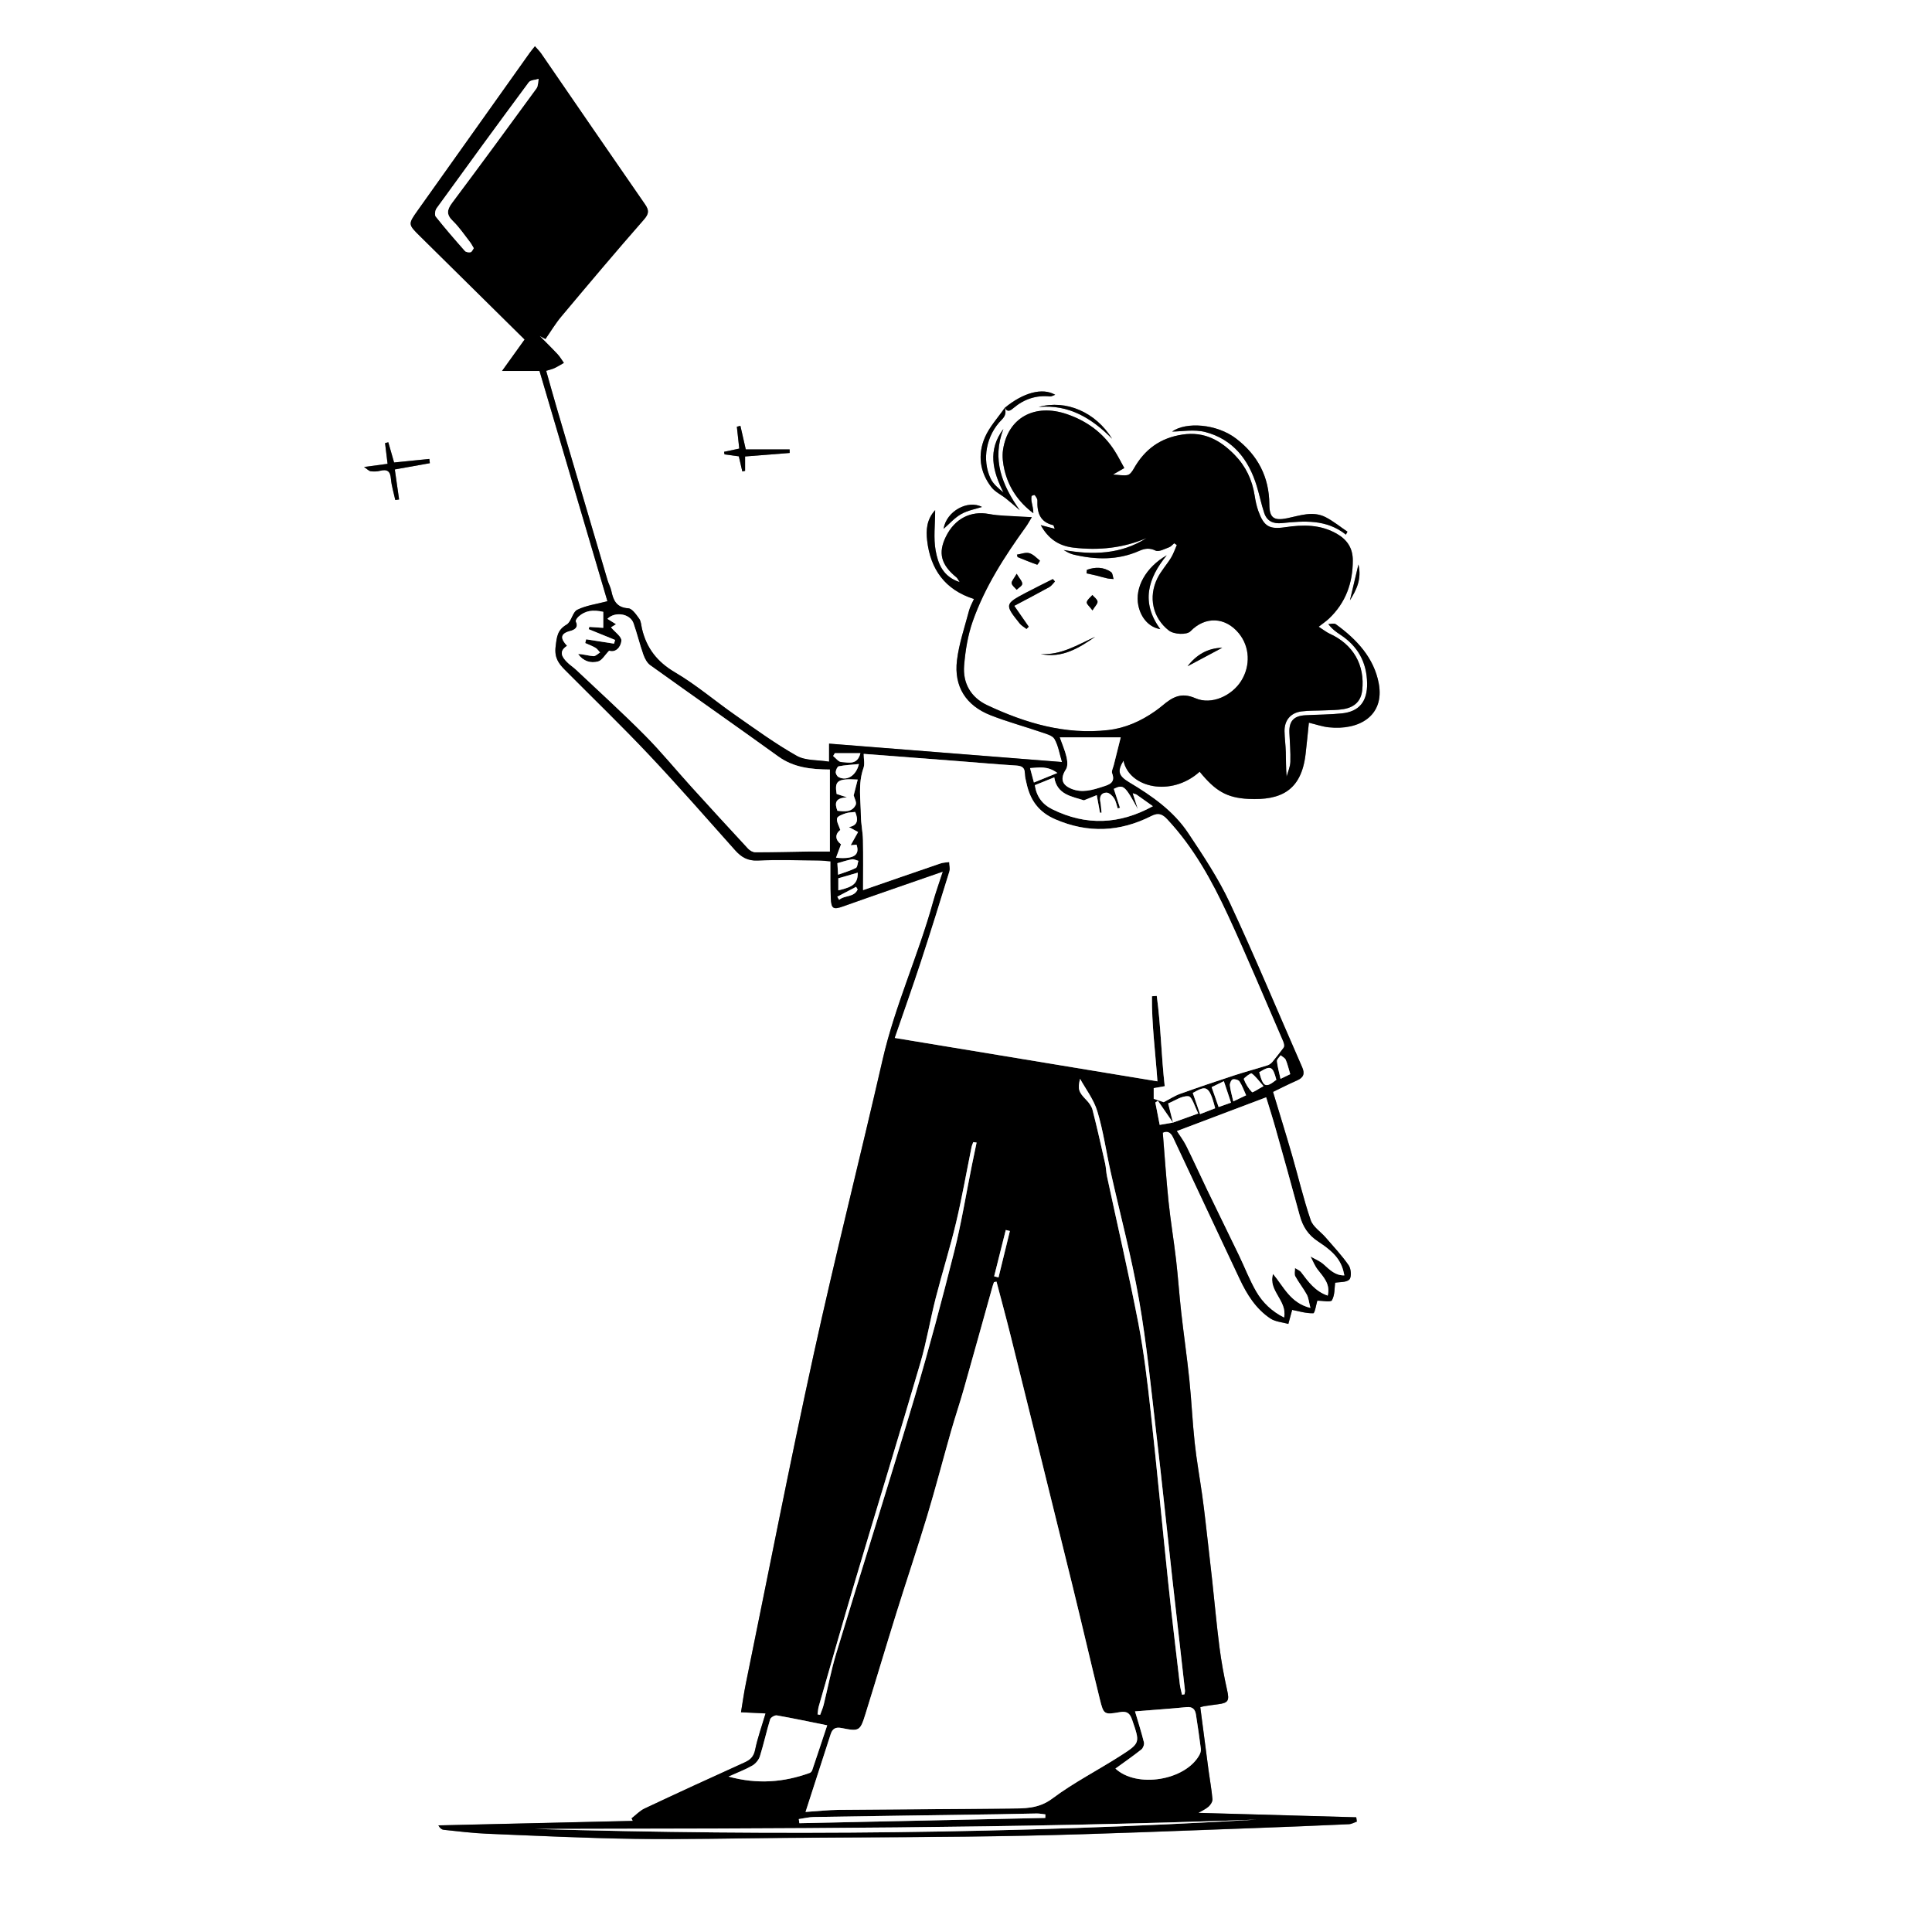 <?xml version="1.0" encoding="UTF-8"?>
<svg id="Layer_2" data-name="Layer 2" xmlns="http://www.w3.org/2000/svg" viewBox="0 0 1024 1024">
  <rect x="0" y="0" width="1024" height="1024" fill="#808080" stroke="none"/>
  <defs>
    <style>
      .cls-1, .cls-2 {
        stroke-width: 0px;
      }

      .cls-2 {
        fill: #fff;
      }
    </style>
  </defs>
  <g id="Layer_1-2" data-name="Layer 1">
    <g>
      <path class="cls-2" d="M1024,1024H0V0c341.33,0,682.67,0,1024,0v1024ZM532.53,216.17c-3.58,5.21-8.09,10.02-10.54,15.72-3.9,9.07-2.7,18.35,3.47,26.33,1.96,2.53,5.24,4.03,7.83,6.1,2.46,1.97,4.81,4.07,7.2,6.11-9.31-13.19-14.93-26.83-8.67-43.06-8.49,11.21-5.68,22.33.03,33.66-2.74-2.27-5.43-4.47-6.77-7.31-4.82-10.16-2.34-23.07,5.85-31.26,2.04-2.03,2.4-3.93,1.61-6.36,1.55,2.78,3.18,1.38,4.76.05,5.58-4.68,11.95-6.77,19.24-6.04.75.08,1.57-.48,2.73-.87-6.75-3.95-16.94-1.15-26.74,6.92ZM674.74,578.76c3.39-1.64,7.97-4,12.67-6.05,3.46-1.51,4.32-3.52,2.77-7.05-12.74-29.01-24.89-58.29-38.3-86.99-6.08-13.01-14.16-25.16-22.16-37.15-7.8-11.69-19.19-19.65-31.16-26.79-5.96-3.56-6.37-6.03-3.09-11.53,3.01,14.44,25.33,19.43,40.38,5.86,8.23,10.08,14.24,13.85,25.94,14.41,16.94.81,27.92-4.26,30.2-23.72.65-5.51,1.16-11.03,1.75-16.67,3.95.95,7.14,2.08,10.42,2.43,16.29,1.77,29.77-6.14,26.63-23.17-2.52-13.66-11.76-23.5-22.8-31.47-.88-.63-2.61-.08-3.94-.08,1.97,2.64,4.09,4.15,6.26,5.58,9.34,6.1,14.13,14.61,14.3,25.85.14,9.5-4.08,14.97-13.42,15.93-6.45.66-12.97.63-19.45.99-6.06.34-8.58,3.21-8.33,9.27.21,5.13.68,10.27.52,15.38-.08,2.64-1.28,5.24-1.98,7.85-.41-4.61-.32-8.83-.44-13.04-.11-3.65-.61-7.3-.68-10.95-.11-5.82,3.23-9.84,9.03-10.56,3.95-.49,7.97-.35,11.95-.54,3.48-.17,7.02-.09,10.43-.7,5.98-1.06,9.13-4.48,9.75-9.83,1.56-13.51-4.76-24.46-17.24-30.12-1.68-.76-3.15-1.98-5.81-3.68,2.34-1.84,4.02-2.95,5.46-4.32,8.85-8.39,12.64-18.85,12.62-30.9,0-6.49-3.02-10.97-8.57-14.12-8.62-4.91-17.76-4.82-27.16-3.42-8.57,1.27-11.37-.38-14.34-8.57-.96-2.63-1.52-5.43-1.95-8.21-1.29-8.33-4.76-15.6-10.64-21.59-7.53-7.67-16.03-12.47-27.59-10.73-11.92,1.79-20.15,7.95-25.89,18.16-.74,1.32-1.92,3-3.17,3.28-2.09.46-4.39-.07-7.78-.24,2.33-1.35,4.08-2.35,5.98-3.45-1.61-2.89-3.22-6.13-5.15-9.16-6.05-9.48-14.66-15.76-25.21-19.39-17.19-5.91-31.39,1.92-33.93,18.93-.52,3.48-.03,7.29.8,10.75,2.26,9.39,7.47,16.97,15.28,22.81.02-2.12-.52-3.99-.89-5.9-.2-1.02-.24-2.13-.06-3.14.06-.3,1.57-.72,1.68-.57.62.87,1.46,1.92,1.42,2.89-.22,6.35,1.33,11.43,8.4,13.06.17.04.24.54.79,1.91-2.84-.74-5.05-1.32-7.42-1.94,3.9,7.07,9.35,11,17.42,11.94,13.43,1.56,26.27.22,38.66-5.07-13.62,8.68-28.48,9.05-43.93,6.32,1.68,1,3.37,1.99,5.2,2.42,11.75,2.77,23.42,3.07,34.72-1.91,3.02-1.33,5.5-1.77,8.8-.19,1.72.82,4.76-.9,7.11-1.74,1.04-.37,1.85-1.41,2.76-2.15.46.31.92.62,1.38.93-1,2.26-1.78,4.65-3.06,6.74-2.26,3.67-5.26,6.93-7.17,10.76-5.05,10.11-2.51,21.15,5.96,27.78,2.8,2.19,9.58,2.44,11.53.42,7.8-8.07,18.49-7.61,25.62,1.11,5.79,7.08,6.29,17.11,1.26,25.18-4.89,7.84-15.69,12.96-24.27,9.22-7.7-3.36-12.34-.43-17.49,3.89-1.28,1.07-2.61,2.07-3.97,3.03-7.48,5.24-15.73,8.92-24.77,9.95-22.74,2.6-43.84-3.66-64.11-13.18-8.7-4.08-13.04-11.65-12.26-21.08.65-7.86,1.94-15.92,4.54-23.32,6.44-18.34,16.96-34.56,28.27-50.26.98-1.36,1.76-2.87,3.07-5.01-2.51-.12-3.96-.16-5.41-.26-5.79-.42-11.68-.37-17.35-1.42-9.56-1.78-18.06,2.38-22.77,11.97-4.27,8.69-2.63,14.95,5.62,21.68.43.35.66.96,1.66,2.45-9.08-2.95-11.49-10-12.73-16.72-1.21-6.61-.26-13.62-.26-21.42-4.56,4.96-4.86,10.61-4.26,16,1.73,15.33,9.46,26.24,24.83,31.1-.91,2.08-2.04,3.98-2.58,6.04-2.31,8.79-5.34,17.52-6.43,26.48-1.69,13.87,4.76,23.95,17.78,29.08,8.79,3.46,17.97,5.92,26.92,9,2.52.86,5.91,1.69,7.01,3.62,2.04,3.58,2.68,7.95,3.96,12.19-41.48-3.28-82.3-6.5-123.45-9.75v9.56c-5.99-.97-12.46-.45-17.15-3.1-11.3-6.38-21.87-14.1-32.55-21.55-10.73-7.48-20.75-16.1-31.97-22.69-9.46-5.56-15.11-12.86-17.51-23.19-.41-1.78-.46-3.86-1.46-5.24-1.57-2.18-3.71-5.37-5.78-5.51-6.3-.41-7.95-4.22-9-9.26-.4-1.92-1.42-3.71-1.99-5.61-8.98-30.36-17.94-60.72-26.87-91.09-1.94-6.59-3.76-13.22-5.66-19.92,1.88-.59,3.19-.86,4.37-1.42,1.72-.82,3.35-1.84,5.01-2.77-1.1-1.54-2.04-3.22-3.32-4.59-3.09-3.31-6.33-6.47-9.51-9.69,1.02.55,2.04,1.09,3.06,1.64,2.79-3.99,5.29-8.22,8.4-11.93,14.44-17.22,28.91-34.43,43.73-51.32,2.81-3.2,2.87-4.97.59-8.26-18.41-26.53-36.64-53.2-54.95-79.8-.9-1.3-2.06-2.42-3.34-3.89-1.17,1.48-2.03,2.47-2.78,3.53-19.79,27.82-39.58,55.64-59.34,83.48-5.2,7.33-5.17,7.38,1.23,13.71,18.34,18.13,36.7,36.25,55.41,54.73-3.57,4.97-7.39,10.29-11.96,16.66h19.86c12.23,41.46,24.26,82.24,36,122.05-5.74,1.51-11.25,2.2-15.96,4.52-2.55,1.25-3.1,6.36-5.65,7.85-4.91,2.88-5.19,6.34-5.84,11.58-.73,5.98,1.52,9.01,4.93,12.44,14.9,15,30.12,29.69,44.63,45.07,15.54,16.48,30.45,33.56,45.54,50.47,3.27,3.66,6.64,5.74,11.97,5.5,10.64-.48,21.32-.11,31.99-.03,2.1.02,4.2.29,6.64.46,0,3.72-.02,6.87,0,10.02.02,3.17,0,6.34.14,9.5.25,5.71,1.38,6.2,6.62,4.33,17.21-6.13,34.5-12.05,52.75-18.4-2.01,6.22-3.82,11.21-5.23,16.3-7.77,28.12-20.12,54.73-26.66,83.28-11.95,52.18-25.13,104.09-36.58,156.37-12.7,57.99-24.05,116.27-35.94,174.43-1.04,5.08-1.73,10.23-2.56,15.17,4.63.22,8.37.4,13.02.62-2.04,6.9-4.24,12.96-5.51,19.21-.73,3.61-2.41,5.31-5.55,6.74-17.74,8.02-35.42,16.15-53.03,24.44-2.56,1.2-4.63,3.45-6.92,5.21.23.45.46.9.68,1.36l-103.09,2.38c.85,1.54,1.81,2.24,2.84,2.35,7.61.78,15.23,1.75,22.86,2.07,26.29,1.08,52.59,2.37,78.89,2.73,26.31.36,52.63-.31,78.95-.52,42.61-.35,85.24-.29,127.84-1.17,40.62-.84,81.23-2.63,121.84-4.06,16.46-.58,32.92-1.28,49.38-2.03,1.43-.06,2.82-.9,4.22-1.38-.11-.76-.21-1.52-.32-2.28-28.02-.79-56.05-1.58-83.69-2.35,1.48-.87,3.66-1.81,5.38-3.28,1.09-.92,2.2-2.7,2.09-3.99-.43-5.07-1.38-10.08-2.05-15.13-1.48-11.14-2.91-22.29-4.39-33.58.75-.2,1.36-.44,2-.54,2.44-.37,4.89-.73,7.34-1.03,5.57-.69,6.12-1.99,4.89-7.44-1.7-7.55-3.09-15.2-4.08-22.88-1.52-11.8-2.56-23.65-3.86-35.48-1.13-10.31-2.31-20.61-3.51-30.9-.55-4.75-1.12-9.51-1.79-14.25-1.3-9.23-2.96-18.42-3.96-27.68-1.2-11.1-1.68-22.28-2.83-33.38-1.24-11.96-2.98-23.87-4.32-35.82-1.04-9.24-1.65-18.52-2.72-27.76-1.19-10.3-2.92-20.54-3.99-30.85-1.25-12.05-2.04-24.16-3.05-36.51,2.06-.93,4-.73,5.52,2.54,11.65,25,23.5,49.91,35.19,74.89,3.87,8.27,8.63,15.9,16.3,21.03,2.64,1.77,6.33,1.98,9.54,2.9.76-2.81,1.53-5.62,2.02-7.44,3.26.63,7.23,1.87,11.18,1.78.85-.02,1.59-4.83,2.16-6.69,2.5,0,7.08.99,7.75-.2,1.59-2.84,1.33-6.71,1.69-9.29,2.39-.44,5.99-.1,7.54-1.72,1.24-1.29.93-5.63-.34-7.48-3.61-5.24-8.04-9.92-12.21-14.76-2.66-3.09-6.73-5.64-7.94-9.19-3.87-11.36-6.6-23.11-9.95-34.65-3.19-11.03-6.6-22-10.01-33.3ZM713.34,283.36l.83-1.56c-3.85-2.6-7.49-5.62-11.61-7.71-6.77-3.45-13.63-.78-20.44.6-7.1,1.44-9.32-.34-9.35-7.38-.07-14.59-6.2-26.14-17.66-34.89-10.28-7.84-26.53-8.95-33.89-3.69,4.96,0,11.69-1.31,17.66.26,14.54,3.83,22.91,14.52,27.2,28.56,1.45,4.73,2.41,9.62,3.97,14.31,1.46,4.39,4.78,5.87,9.42,5.39,11.77-1.2,23.58-2.12,33.86,6.1ZM618.39,294.31c-11.1,6.36-16.99,17.14-15.06,26.55,1.39,6.77,5.79,11.64,11.66,12.6-10.34-14.08-6.68-26.85,3.4-39.15ZM192.96,247.51c1.71,1.15,2.54,2.12,3.49,2.25,1.62.22,3.37.17,4.95-.23,3.74-.94,5.45.08,5.79,4.18.32,3.8,1.5,7.53,2.3,11.29.68-.09,1.35-.18,2.03-.27-.74-5.19-1.48-10.38-2.27-15.92,6.34-1.14,12.46-2.23,18.57-3.32-.09-.75-.17-1.51-.26-2.26-6.29.64-12.58,1.27-18.69,1.89-1.14-3.99-2.11-7.36-3.07-10.72-.57.15-1.15.3-1.72.45.43,3.51.86,7.02,1.34,10.98-4.01.54-7.59,1.02-12.47,1.67ZM394.91,241.94c8.38-.66,16.01-1.26,23.63-1.86,0-.62-.02-1.25-.02-1.87h-23.24c-1.04-4.54-1.94-8.52-2.85-12.5-.63.15-1.25.3-1.88.46.42,3.84.84,7.67,1.27,11.59-2.83.6-5.43,1.16-8.03,1.71.07.46.14.91.21,1.37,2.65.36,5.3.71,7.59,1.02.7,3.04,1.28,5.53,1.85,8.01.49-.1.98-.2,1.47-.3v-7.63ZM537.58,321.11c6.37-3.38,12.51-6.57,18.56-9.92,1.19-.66,2.01-1.97,3.01-2.99-.37-.43-.74-.86-1.1-1.29-4.8,2.43-9.64,4.79-14.4,7.3-11.13,5.87-11.2,6.27-3.16,16.28.93,1.16,2.37,1.92,3.58,2.86.4-.39.79-.78,1.19-1.18-2.46-3.55-4.93-7.11-7.67-11.06ZM550.51,215.71c16.04-1.51,28.19,6.01,38.93,16.84-8.73-14.09-24.35-20.89-38.93-16.84ZM500.12,280.3c3.09-2.67,5.86-5.88,9.34-7.84,3.49-1.97,7.69-2.69,11.01-3.76-7.44-3.96-18.9,2.2-20.35,11.6ZM576.07,302.02c-.06.62-.12,1.25-.18,1.87,1.62.36,3.24.68,4.85,1.07,2.03.5,4.03,1.12,6.07,1.57,1.11.24,2.26.25,3.4.36-.41-1.25-.44-3.06-1.3-3.67-4.07-2.83-8.47-2.76-12.84-1.21ZM580.53,337.48c-9.36,4.25-18.13,9.86-28.95,9.17,11.41,2.39,20.31-3.23,28.95-9.17ZM629.44,353.12c6.13-3.27,12.26-6.53,18.39-9.8-7.83.17-13.79,3.83-18.39,9.8ZM538.98,293.97c.12.44.25.88.37,1.32,3.44,1.38,6.87,2.81,10.37,4.03.23.08,1.54-2.09,1.47-2.14-1.82-1.48-3.59-3.44-5.71-4-1.96-.52-4.32.48-6.5.81ZM720,299.18c-1.68,7.08-3.09,13.05-4.51,19.02,3.43-5.55,6.33-11.22,4.51-19.02ZM538.85,304.1c-1.45,2.61-2.8,3.92-2.65,5.03.17,1.25,1.7,2.31,2.64,3.45,1.06-1.03,2.93-2.03,2.98-3.11.06-1.32-1.4-2.71-2.97-5.38ZM579.03,323.52c1.36-2.24,2.82-3.56,2.68-4.69-.15-1.25-1.76-2.32-2.74-3.47-1.06,1.25-2.68,2.39-2.98,3.8-.2.93,1.5,2.27,3.03,4.35Z"/>
      <path class="cls-1" d="M674.74,578.76c3.41,11.3,6.82,22.27,10.01,33.3,3.34,11.55,6.08,23.29,9.95,34.65,1.21,3.55,5.27,6.1,7.94,9.19,4.17,4.84,8.6,9.52,12.21,14.76,1.27,1.85,1.58,6.18.34,7.48-1.55,1.62-5.15,1.27-7.54,1.72-.36,2.57-.1,6.45-1.69,9.29-.67,1.19-5.25.2-7.75.2-.57,1.86-1.31,6.67-2.16,6.69-3.95.09-7.92-1.15-11.18-1.78-.49,1.81-1.26,4.63-2.02,7.44-3.21-.92-6.9-1.13-9.54-2.9-7.68-5.13-12.43-12.76-16.3-21.03-11.69-24.98-23.54-49.89-35.19-74.89-1.52-3.27-3.46-3.46-5.52-2.54,1.01,12.35,1.8,24.45,3.05,36.51,1.07,10.31,2.8,20.55,3.99,30.85,1.07,9.23,1.69,18.52,2.72,27.76,1.34,11.95,3.09,23.86,4.32,35.82,1.15,11.11,1.63,22.28,2.83,33.38,1,9.26,2.66,18.45,3.96,27.68.67,4.74,1.24,9.49,1.79,14.25,1.19,10.3,2.38,20.6,3.51,30.9,1.3,11.83,2.34,23.68,3.86,35.48.99,7.68,2.38,15.33,4.08,22.88,1.23,5.45.68,6.75-4.89,7.44-2.45.3-4.9.66-7.34,1.03-.64.1-1.25.33-2,.54,1.47,11.29,2.9,22.44,4.39,33.58.67,5.05,1.63,10.07,2.05,15.13.11,1.29-1.01,3.06-2.09,3.99-1.72,1.47-3.9,2.41-5.38,3.28,27.64.78,55.67,1.57,83.69,2.35.11.76.21,1.52.32,2.28-1.41.48-2.8,1.31-4.22,1.38-16.46.75-32.92,1.45-49.38,2.03-40.61,1.43-81.22,3.22-121.84,4.06-42.6.88-85.22.82-127.84,1.17-26.32.22-52.64.88-78.95.52-26.31-.36-52.6-1.64-78.89-2.73-7.64-.31-15.25-1.29-22.86-2.07-1.02-.1-1.98-.81-2.84-2.35l103.09-2.38c-.23-.45-.46-.9-.68-1.36,2.29-1.76,4.36-4.01,6.92-5.21,17.61-8.29,35.29-16.42,53.03-24.44,3.14-1.42,4.82-3.13,5.55-6.74,1.27-6.25,3.48-12.31,5.51-19.21-4.65-.22-8.39-.4-13.02-.62.83-4.94,1.52-10.09,2.56-15.17,11.89-58.16,23.24-116.44,35.94-174.43,11.45-52.29,24.62-104.19,36.58-156.37,6.54-28.55,18.88-55.17,26.66-83.28,1.41-5.1,3.22-10.08,5.23-16.3-18.26,6.35-35.54,12.27-52.75,18.4-5.24,1.87-6.37,1.38-6.62-4.33-.14-3.16-.12-6.33-.14-9.5-.02-3.15,0-6.3,0-10.02-2.44-.18-4.54-.45-6.64-.46-10.67-.08-21.35-.46-31.99.03-5.33.24-8.7-1.83-11.97-5.5-15.09-16.91-29.99-33.99-45.54-50.47-14.5-15.38-29.73-30.07-44.63-45.07-3.4-3.43-5.66-6.46-4.93-12.44.64-5.24.92-8.69,5.84-11.58,2.55-1.5,3.1-6.6,5.65-7.85,4.71-2.32,10.22-3,15.96-4.52-11.74-39.81-23.77-80.59-36-122.05h-19.86c4.57-6.36,8.39-11.69,11.96-16.66-18.71-18.48-37.07-36.6-55.41-54.73-6.41-6.33-6.43-6.38-1.23-13.71,19.76-27.84,39.55-55.66,59.34-83.48.76-1.06,1.61-2.05,2.78-3.53,1.27,1.47,2.44,2.59,3.34,3.89,18.31,26.6,36.54,53.26,54.95,79.8,2.28,3.29,2.21,5.06-.59,8.26-14.82,16.89-29.29,34.1-43.73,51.32-3.11,3.71-5.62,7.94-8.4,11.93-1.02-.55-2.04-1.09-3.06-1.64,3.18,3.22,6.43,6.38,9.51,9.69,1.28,1.37,2.22,3.05,3.32,4.59-1.67.93-3.29,1.96-5.01,2.77-1.18.56-2.49.82-4.37,1.42,1.9,6.71,3.73,13.33,5.66,19.92,8.93,30.37,17.89,60.73,26.87,91.09.56,1.9,1.59,3.69,1.99,5.61,1.05,5.04,2.7,8.85,9,9.26,2.07.14,4.2,3.33,5.78,5.51.99,1.38,1.04,3.46,1.46,5.24,2.4,10.33,8.05,17.63,17.51,23.19,11.23,6.59,21.25,15.21,31.97,22.69,10.68,7.45,21.24,15.17,32.55,21.55,4.69,2.65,11.17,2.13,17.15,3.1v-9.56c41.15,3.25,81.97,6.47,123.45,9.75-1.28-4.23-1.92-8.61-3.96-12.19-1.1-1.92-4.49-2.75-7.01-3.62-8.95-3.07-18.13-5.54-26.92-9-13.02-5.12-19.46-15.21-17.78-29.08,1.09-8.96,4.13-17.69,6.43-26.48.54-2.05,1.67-3.95,2.58-6.04-15.37-4.86-23.11-15.77-24.83-31.1-.61-5.39-.3-11.04,4.26-16,0,7.8-.95,14.81.26,21.42,1.23,6.71,3.64,13.77,12.73,16.72-.99-1.5-1.22-2.1-1.66-2.45-8.25-6.73-9.89-13-5.62-21.68,4.72-9.6,13.21-13.75,22.77-11.97,5.68,1.06,11.56,1,17.35,1.42,1.45.11,2.9.14,5.41.26-1.3,2.14-2.09,3.65-3.07,5.01-11.31,15.7-21.82,31.93-28.27,50.26-2.6,7.41-3.89,15.46-4.54,23.32-.78,9.43,3.57,17,12.26,21.08,20.27,9.52,41.37,15.78,64.11,13.18,9.04-1.03,17.29-4.71,24.77-9.95,1.36-.95,2.7-1.96,3.97-3.03,5.15-4.32,9.79-7.24,17.49-3.89,8.58,3.74,19.38-1.38,24.27-9.22,5.04-8.07,4.54-18.1-1.26-25.18-7.13-8.72-17.82-9.18-25.62-1.11-1.95,2.02-8.73,1.77-11.53-.42-8.46-6.63-11.01-17.68-5.96-27.78,1.91-3.82,4.92-7.08,7.17-10.76,1.28-2.09,2.06-4.48,3.06-6.74-.46-.31-.92-.62-1.38-.93-.91.74-1.72,1.78-2.76,2.15-2.35.84-5.39,2.56-7.11,1.74-3.3-1.58-5.79-1.14-8.8.19-11.3,4.98-22.97,4.68-34.72,1.91-1.83-.43-3.52-1.42-5.2-2.42,15.44,2.73,30.3,2.36,43.93-6.32-12.38,5.29-25.23,6.64-38.66,5.07-8.07-.94-13.51-4.87-17.42-11.94,2.37.62,4.58,1.2,7.42,1.94-.55-1.37-.62-1.87-.79-1.91-7.07-1.63-8.62-6.7-8.4-13.06.03-.96-.8-2.01-1.42-2.89-.11-.16-1.62.26-1.68.57-.19,1.01-.14,2.12.06,3.14.37,1.9.91,3.78.89,5.9-7.81-5.83-13.02-13.41-15.28-22.81-.83-3.46-1.32-7.27-.8-10.75,2.54-17.01,16.74-24.85,33.93-18.93,10.55,3.63,19.16,9.91,25.21,19.39,1.94,3.03,3.54,6.28,5.15,9.16-1.9,1.1-3.64,2.1-5.98,3.45,3.38.17,5.69.71,7.78.24,1.25-.28,2.43-1.96,3.17-3.28,5.74-10.21,13.97-16.37,25.89-18.16,11.56-1.74,20.06,3.06,27.59,10.73,5.87,5.98,9.35,13.26,10.64,21.59.43,2.77,1,5.58,1.95,8.21,2.97,8.18,5.77,9.84,14.34,8.57,9.39-1.4,18.54-1.48,27.16,3.42,5.55,3.16,8.56,7.63,8.57,14.12.02,12.05-3.78,22.51-12.62,30.9-1.44,1.37-3.12,2.48-5.46,4.32,2.65,1.7,4.12,2.92,5.81,3.68,12.49,5.66,18.8,16.62,17.24,30.12-.62,5.35-3.77,8.78-9.75,9.83-3.41.6-6.95.53-10.43.7-3.99.19-8.01.05-11.95.54-5.8.72-9.14,4.74-9.03,10.56.07,3.65.57,7.3.68,10.95.13,4.21.03,8.43.44,13.04.7-2.62,1.9-5.22,1.98-7.85.16-5.12-.3-10.25-.52-15.38-.25-6.06,2.26-8.93,8.33-9.27,6.48-.37,13-.33,19.45-.99,9.34-.96,13.56-6.43,13.42-15.93-.17-11.24-4.96-19.75-14.3-25.85-2.18-1.42-4.29-2.93-6.26-5.58,1.33,0,3.07-.55,3.94.08,11.04,7.98,20.29,17.81,22.8,31.47,3.14,17.03-10.34,24.94-26.63,23.17-3.28-.36-6.47-1.49-10.42-2.43-.59,5.64-1.11,11.16-1.75,16.67-2.28,19.46-13.26,24.53-30.2,23.72-11.7-.56-17.71-4.33-25.94-14.41-15.05,13.57-37.36,8.58-40.38-5.86-3.28,5.5-2.88,7.97,3.09,11.53,11.97,7.14,23.36,15.11,31.16,26.79,8,11.99,16.09,24.15,22.16,37.15,13.41,28.69,25.56,57.98,38.3,86.99,1.55,3.53.69,5.54-2.77,7.05-4.71,2.06-9.28,4.42-12.67,6.05ZM621.7,594.99c4.12-1.49,8.25-2.97,13.43-4.84-1.84-3.44-3.27-8.94-5.21-9.12-3.54-.34-7.39,2.46-10.77,3.81,1.02,4.07,1.78,7.12,2.55,10.16-2.66-3.85-5.31-7.71-7.97-11.56-.46.3-.92.59-1.38.89.76,3.93,1.53,7.86,2.31,11.88,2.66-.46,4.85-.84,7.04-1.22ZM616.76,584.18c3.28-1.7,5.86-3.41,8.68-4.42,9.4-3.37,18.86-6.58,28.35-9.68,5.97-1.95,12.05-3.58,18.04-5.46.97-.3,1.92-1.06,2.59-1.85,2-2.39,3.86-4.9,5.77-7.36.69-.8.39-2.28-.19-3.63-9.66-22.22-18.97-44.61-29.15-66.59-8.47-18.28-18.18-35.93-32.13-50.87-2.65-2.84-4.74-3.71-8.49-1.81-16.63,8.41-33.47,9.25-50.89,1.74-8.77-3.78-13.27-10.06-15.22-18.87-.39-1.78-.93-3.59-.94-5.4-.03-3.3-1.71-4.07-4.7-4.25-10.13-.63-20.25-1.54-30.37-2.32-16.57-1.28-33.15-2.54-50.34-3.85,0,2.74.64,5.36-.11,7.49-2.98,8.36-1.45,16.87-1.38,25.32.04,4.27,1.01,8.54,1.1,12.81.18,8.69.05,17.39.05,26.6,13.43-4.64,27.21-9.43,41.01-14.13,1.47-.5,3.1-.52,4.66-.76.05,1.68.55,3.5.08,5.02-4.94,16.03-9.91,32.05-15.14,47.98-4.37,13.32-9.08,26.53-13.79,40.23,46.39,7.66,92.56,15.29,139.21,23-1.12-15.79-3.07-30.4-2.91-45.09.85-.06,1.7-.13,2.55-.19,2.17,15.81,2.4,31.82,4.22,47.86-2.36.42-4.1.73-5.83,1.03v5.66c1.98.67,3.95,1.34,5.26,1.78ZM528.17,679.3l-1.32.23c-.26.75-.56,1.49-.77,2.26-5.08,18.15-10.1,36.31-15.25,54.44-2.13,7.49-4.64,14.87-6.77,22.36-4.26,14.94-8.14,29.99-12.63,44.86-5.2,17.23-10.96,34.28-16.32,51.46-5.56,17.82-10.86,35.73-16.41,53.56-2.8,9-3.28,9.3-12.53,7.44-3.31-.66-4.95.29-5.92,3.3-4.34,13.53-8.73,27.04-13.3,41.15,6.27-.41,11.89-1.04,17.51-1.1,30.09-.3,60.19-.37,90.28-.7,7.95-.09,15.58.27,23-5.29,11.4-8.54,24.27-15.08,36.31-22.8,10.43-6.69,10.15-6.84,6.02-18.9-1.26-3.68-2.79-4.76-6.76-4.07-8.1,1.42-8.37,1.19-10.39-6.96-4.93-19.98-9.55-40.04-14.46-60.03-10.9-44.33-21.89-88.64-32.9-132.94-2.35-9.46-4.92-18.86-7.39-28.28ZM300.55,342.3c-4.59,3-2.68,5.9-.05,8.6,1.5,1.54,3.37,2.71,4.94,4.19,12.14,11.46,24.52,22.69,36.28,34.53,8.62,8.68,16.39,18.21,24.62,27.28,10.01,11.03,20.07,22.02,30.2,32.93.91.99,2.52,1.89,3.8,1.89,9.63,0,19.26-.26,28.89-.4,3.57-.05,7.15,0,10.62,0v-43.45c-9.9-.07-19.12-1.01-27.31-6.91-22.54-16.25-45.33-32.16-67.91-48.37-1.71-1.23-2.93-3.57-3.66-5.64-1.93-5.47-3.28-11.15-5.2-16.62-1.79-5.09-9.75-6.42-13.83-2.34,1.45.91,2.87,1.8,4.57,2.86-1.45.91-2.42,1.52-2.66,1.66,2.09,2.51,5.67,4.93,5.5,7.05-.29,3.67-3.3,6.49-6.49,5.31-2.33,2.38-3.78,5.14-5.84,5.71-4.02,1.1-7.94-.15-10.61-3.94,2.81.06,5.43.94,8.11,1.14,1.12.09,2.35-1.26,3.53-1.95-.8-.85-1.47-1.93-2.43-2.49-1.72-1-3.62-1.69-5.45-2.51.17-.66.34-1.33.51-1.99,4.93.77,9.86,1.54,14.79,2.31.18-.66.36-1.32.54-1.97-4.66-1.9-9.32-3.79-13.98-5.69.1-.41.21-.81.31-1.22,2.76.18,5.52.37,7.4.5v-8.48c-5.6-1.24-9.52-.64-12.99,2.43-.76.67-1.81,2.15-1.56,2.66,1.68,3.36-1.04,4.54-2.94,5.04-5.62,1.47-5.16,4.16-1.7,7.88ZM694.55,693.22c-.8-3.09-.96-5.3-1.93-7.08-1.82-3.35-4.28-6.35-6.1-9.7-.62-1.14-.13-2.89-.14-4.36,1.11.73,2.52,1.24,3.27,2.24,3.79,5.04,7.47,10.14,14.07,12.38,1.52-6.1-2.2-9.77-5.33-13.81-1.59-2.05-2.53-4.59-3.77-6.91,2.33,1.35,4.97,2.37,6.93,4.13,3.21,2.88,6.13,5.99,11,5.88-1.36-7.29-4.46-11.72-13.96-17.94-5.26-3.44-8.13-7.93-9.71-13.8-4.18-15.54-8.54-31.04-12.9-46.53-1.59-5.66-3.4-11.26-4.88-16.12-16.38,6.19-32.11,12.14-47.29,17.88,1.49,2.33,3.52,4.96,4.96,7.87,3.85,7.75,7.39,15.64,11.15,23.43,5.59,11.59,11.28,23.14,16.87,34.73,3.04,6.31,5.54,12.93,9.04,18.96,3.4,5.87,8.28,10.61,14.77,13.82,1.79-8.93-8.68-14.22-5.84-23.06,5.65,6.66,9.07,15.35,19.8,17.99ZM591.2,937.38c11.25,10.52,37.03,6.36,44.5-7.19.52-.95.91-2.2.78-3.24-.77-6.07-1.67-12.12-2.6-18.17-.43-2.77-1.75-4.28-4.99-3.96-8.9.88-17.82,1.48-27.31,2.24,1.69,5.73,3.4,11.03,4.73,16.42.27,1.11-.44,3.04-1.36,3.77-4.36,3.46-8.94,6.64-13.75,10.13ZM438.44,914.45c-9.18-1.85-17.91-3.71-26.7-5.26-1.07-.19-3.23,1.06-3.54,2.06-1.98,6.48-3.41,13.14-5.44,19.61-.6,1.9-2.26,3.92-3.99,4.92-3.67,2.13-7.7,3.62-12.63,5.84,15.41,4.21,29.31,3.01,43.03-1.94.54-.2,1.12-.84,1.31-1.41,2.64-7.79,5.23-15.61,7.96-23.83ZM665.98,964.43c-127.36,4.67-254.81,4.72-382.26,4.94,127.47,3.73,254.89,2.5,382.26-4.94ZM572.45,571.77c-1.32,5.47-.82,7.01,3.26,11.2,1.45,1.49,2.86,3.4,3.36,5.35,2.4,9.4,4.53,18.87,6.66,28.34.51,2.26.52,4.63,1.01,6.9,5.54,25.83,11.53,51.57,16.54,77.5,3,15.49,4.85,31.24,6.58,46.94,3.33,30.25,6.13,60.55,9.31,90.82,1.89,17.99,4.06,35.95,6.16,53.92.22,1.85.76,3.67,1.16,5.51.44-.08.89-.15,1.33-.23.08-.7.3-1.41.22-2.09-2.22-19.8-4.51-39.59-6.71-59.38-2.85-25.62-5.47-51.27-8.48-76.87-2.77-23.62-5.06-47.35-9.15-70.75-4-22.9-10.05-45.43-15.11-68.14-2.36-10.59-3.84-21.44-6.99-31.78-1.93-6.34-6.27-11.95-9.16-17.22ZM517.62,605.57c-.59-.08-1.18-.16-1.77-.23-.31.88-.73,1.74-.91,2.65-2.72,13.35-5.06,26.8-8.21,40.05-3.19,13.38-7.35,26.52-10.76,39.86-2.92,11.43-4.83,23.14-8.15,34.45-11.36,38.74-23.21,77.32-34.72,116.01-6.53,21.96-12.79,44-19.13,66.01-.4,1.38-.44,2.85-.65,4.28.46.08.92.16,1.38.24.64-1.79,1.43-3.55,1.88-5.39,2.23-9.03,3.93-18.23,6.63-27.11,13.75-45.29,28.04-90.42,41.55-135.78,7.63-25.61,14.49-51.48,21.03-77.4,3.77-14.94,6.22-30.22,9.28-45.34.83-4.11,1.7-8.2,2.55-12.31ZM561.73,390.82c1.29,3.66,2.75,6.97,3.55,10.43.48,2.08.73,4.91-.3,6.51-3.09,4.79-2.34,8.23,3.01,10.37,5.68,2.27,11.11.59,16.46-1.15,3.22-1.04,6.93-2.01,5.01-7.09-.44-1.17.49-2.87.85-4.32,1.26-5.08,2.54-10.14,3.69-14.74h-32.27ZM548.48,416.16c.9,6.02,3.99,10.16,9.25,12.77,17.95,8.87,35.63,8.1,53.32-1.62-2.91-2.07-5.72-4.11-8.56-6.08-.48-.33-1.13-.42-2.1-.77.99,3.09,1.83,5.73,2.68,8.38-6.85-12.53-7.6-13.21-12.73-10.73,1.08,3.33,2.17,6.68,3.26,10.03-.39.11-.79.22-1.18.33-.63-1.83-.94-3.87-1.98-5.43-.88-1.32-2.59-2.92-3.93-2.92-2.72,0-3.88,1.96-3.32,4.82.38,1.9.45,3.86.66,5.79-.28.02-.55.03-.83.05-.52-2.87-1.05-5.73-1.71-9.33-2.69,1.08-4.94,1.99-6.8,2.74-6.52-2.06-14.31-3.05-15.73-12.18-3.84,1.55-7.04,2.83-10.3,4.15ZM251.11,131.57c-.76-1.25-1.27-2.32-1.98-3.22-2.97-3.79-5.67-7.89-9.11-11.21-3.57-3.44-3.1-5.99-.37-9.65,15.04-20.1,29.91-40.34,44.7-60.63.93-1.28.79-3.34,1.15-5.04-1.79.57-4.34.58-5.24,1.81-16.43,22.16-32.69,44.44-48.86,66.79-.77,1.06-1.14,3.52-.47,4.35,4.97,6.25,10.2,12.29,15.49,18.27.57.64,2.09.86,3.02.64.69-.17,1.13-1.37,1.67-2.1ZM423.38,964.15c.1.73.19,1.46.29,2.19l130.36-2.8c.02-.63.03-1.25.05-1.88-1.54-.17-3.09-.49-4.63-.47-6.8.08-13.59.3-20.39.4-32.56.48-65.11.92-97.67,1.46-2.67.04-5.34.72-8.01,1.1ZM443.11,454.6c9.46.93,12.76-1.41,10.88-6.91-1.31.12-2.68.25-3.09.29,1.24-2.22,2.58-4.6,3.91-6.98-1.57-.85-3.14-1.7-4.84-2.63,4.79-.88,4.99-3.96,3.32-8.01-1.84.23-3.56.18-5.07.72-1.7.6-4.31,1.49-4.55,2.66-.36,1.76.99,3.88,1.71,6.16-2.91,2.25-2.74,5.27.38,7.6-.88,2.36-1.66,4.47-2.64,7.1ZM454.6,413.19c-10.72-.62-12.34.64-11.17,7.64,1.36.44,2.75.9,5.49,1.79-6.55.31-6.51,3.3-5.08,7.12,3.86.41,7.79.85,9.7-3.14.63-1.31-.71-3.56-1.07-5.04.66-2.58,1.33-5.24,2.13-8.36ZM644.06,587.4c-3.26-13.08-5.27-11.69-11.86-8.11,1.25,3.64,2.5,7.29,3.85,11.22,2.95-1.15,5.37-2.08,8.01-3.11ZM652.46,584.43c-1.37-4.11-2.53-7.58-3.79-11.38-2.46,1.2-4.34,2.12-6.48,3.16,1.28,3.66,2.45,6.97,3.7,10.54,2.33-.82,4.14-1.46,6.57-2.32ZM455.26,404.95c-4.04.4-7.41.55-10.7,1.19-.74.15-1.54,1.95-1.61,3.04-.06.88.71,2.27,1.51,2.68,4.26,2.2,9.21-.48,10.8-6.92ZM669.7,575.68c-2.62-2.96-4.19-5.25-6.31-6.75-.49-.35-4.33,2.55-4.15,3,.97,2.53,2.47,5,4.36,6.93.38.39,3.23-1.64,6.1-3.18ZM653.67,583.76c2.69-1.28,4.56-2.17,6.8-3.23-1.24-2.7-2.09-5.21-3.52-7.35-.56-.85-2.54-1.39-3.58-1.08-.78.23-1.62,2.09-1.51,3.14.25,2.57,1.03,5.09,1.81,8.53ZM560.42,409.69c-5.34-3.9-9.75-2.85-14.47-2.58.79,2.94,1.37,5.11,2.04,7.63,3.97-1.61,7.52-3.06,12.42-5.05ZM454.63,462.53c-3.86,1.12-7.27,2.1-10.3,2.98v6.39c8.08-1.83,10.32-3.73,10.3-9.37ZM456.04,399.2h-13.56c-.3.5-.6,1-.91,1.49,1.44,1.12,2.85,3.14,4.34,3.2,3.68.16,8.47,1.88,10.13-4.69ZM443.83,457.51c.13,2.07.23,3.76.37,6.1,3.63-1.32,6.68-2.16,9.43-3.58.86-.45.91-2.46,1.33-3.76-1.13-.3-2.33-.99-3.38-.81-2.42.4-4.78,1.23-7.75,2.05ZM526.92,676.47c.77.19,1.54.39,2.32.58,2.01-8.2,4.02-16.4,6.02-24.6-.73-.18-1.45-.35-2.18-.53-2.05,8.18-4.11,16.36-6.16,24.54ZM676.5,572.32c-1.92-7.28-2.99-7.75-9.08-4,2.14,7.93,3.37,8.47,9.08,4ZM683.86,569.32c-.81-2.68-1.38-5.23-2.38-7.6-.43-1-1.77-1.62-2.7-2.41-.69,1.04-2.06,2.15-1.96,3.12.29,2.97,1.14,5.89,1.89,9.38,2.29-1.11,3.58-1.74,5.16-2.5ZM454.56,471.41c-.27-.46-.55-.91-.82-1.37-3.32,1.75-6.63,3.49-9.95,5.24.32.56.65,1.11.97,1.67,2.85-2.55,7.99-1.24,9.8-5.54Z"/>
      <path class="cls-1" d="M713.34,283.36c-10.28-8.22-22.08-7.3-33.86-6.1-4.64.47-7.96-1-9.42-5.39-1.56-4.69-2.52-9.58-3.97-14.31-4.3-14.05-12.66-24.73-27.2-28.56-5.97-1.57-12.71-.26-17.66-.26,7.36-5.25,23.61-4.15,33.89,3.69,11.46,8.74,17.59,20.3,17.66,34.89.03,7.04,2.25,8.82,9.35,7.38,6.81-1.38,13.67-4.05,20.44-.6,4.11,2.1,7.75,5.11,11.61,7.71l-.83,1.56Z"/>
      <path class="cls-1" d="M532.53,216.06c.8,2.47.44,4.36-1.6,6.39-8.19,8.19-10.67,21.1-5.85,31.26,1.35,2.84,4.03,5.04,6.77,7.31-5.71-11.32-8.52-22.45-.03-33.66-6.26,16.23-.64,29.87,8.67,43.06-2.4-2.04-4.74-4.15-7.2-6.11-2.59-2.07-5.87-3.57-7.83-6.1-6.17-7.97-7.37-17.25-3.47-26.33,2.45-5.7,6.96-10.51,10.54-15.72,0,0,0-.1,0-.1Z"/>
      <path class="cls-1" d="M618.39,294.31c-10.08,12.3-13.74,25.07-3.4,39.15-5.87-.97-10.27-5.83-11.66-12.6-1.93-9.41,3.95-20.19,15.06-26.55Z"/>
      <path class="cls-1" d="M192.96,247.51c4.88-.66,8.46-1.13,12.47-1.67-.48-3.96-.91-7.47-1.34-10.98.57-.15,1.15-.3,1.72-.45.96,3.37,1.93,6.73,3.07,10.72,6.12-.62,12.41-1.26,18.69-1.89.09.75.17,1.51.26,2.26-6.11,1.09-12.23,2.19-18.57,3.32.79,5.55,1.53,10.73,2.27,15.92-.68.09-1.35.18-2.03.27-.8-3.76-1.99-7.49-2.3-11.29-.34-4.1-2.05-5.12-5.79-4.18-1.58.4-3.33.45-4.95.23-.95-.13-1.78-1.11-3.49-2.25Z"/>
      <path class="cls-1" d="M394.91,241.94v7.63c-.49.1-.98.2-1.47.3-.57-2.49-1.15-4.97-1.85-8.01-2.3-.31-4.94-.67-7.59-1.02-.07-.46-.14-.91-.21-1.37,2.6-.55,5.2-1.11,8.03-1.71-.43-3.92-.85-7.75-1.27-11.59.63-.15,1.25-.3,1.88-.46.91,3.98,1.81,7.96,2.85,12.5h23.24c0,.62.02,1.25.02,1.87-7.63.6-15.25,1.2-23.63,1.86Z"/>
      <path class="cls-1" d="M537.58,321.11c2.74,3.96,5.21,7.51,7.67,11.06-.4.39-.79.78-1.19,1.18-1.2-.94-2.64-1.7-3.58-2.86-8.04-10.01-7.96-10.4,3.16-16.28,4.76-2.51,9.6-4.87,14.4-7.3.37.43.74.86,1.1,1.29-.99,1.01-1.82,2.33-3.01,2.99-6.05,3.35-12.19,6.54-18.56,9.92Z"/>
      <path class="cls-1" d="M550.51,215.71c14.58-4.05,30.2,2.75,38.93,16.84-10.74-10.83-22.9-18.34-38.93-16.84Z"/>
      <path class="cls-1" d="M532.53,216.17c9.8-8.07,19.99-10.88,26.74-6.92-1.16.39-1.98.95-2.73.87-7.29-.73-13.66,1.36-19.24,6.04-1.59,1.33-3.21,2.73-4.77-.07,0-.02,0,.08,0,.08Z"/>
      <path class="cls-1" d="M500.12,280.3c1.45-9.4,12.91-15.56,20.35-11.6-3.31,1.08-7.51,1.8-11.01,3.76-3.48,1.96-6.26,5.17-9.34,7.84Z"/>
      <path class="cls-1" d="M576.07,302.02c4.37-1.55,8.77-1.62,12.84,1.21.86.6.89,2.41,1.3,3.67-1.13-.11-2.29-.12-3.4-.36-2.04-.45-4.04-1.07-6.07-1.57-1.61-.4-3.23-.72-4.85-1.07.06-.62.12-1.25.18-1.87Z"/>
      <path class="cls-1" d="M580.53,337.48c-8.63,5.94-17.54,11.56-28.95,9.17,10.82.69,19.58-4.91,28.95-9.17Z"/>
      <path class="cls-1" d="M629.44,353.12c4.6-5.98,10.56-9.63,18.39-9.8-6.13,3.27-12.26,6.53-18.39,9.8Z"/>
      <path class="cls-1" d="M538.98,293.97c2.18-.33,4.55-1.33,6.5-.81,2.13.57,3.89,2.52,5.71,4,.07.05-1.24,2.22-1.47,2.14-3.5-1.22-6.93-2.65-10.37-4.03-.12-.44-.25-.88-.37-1.32Z"/>
      <path class="cls-1" d="M720,299.18c1.82,7.79-1.07,13.47-4.51,19.02,1.42-5.97,2.83-11.94,4.51-19.02Z"/>
      <path class="cls-1" d="M538.85,304.1c1.57,2.67,3.04,4.06,2.97,5.38-.05,1.08-1.92,2.08-2.98,3.11-.94-1.14-2.46-2.2-2.64-3.45-.15-1.11,1.19-2.43,2.65-5.03Z"/>
      <path class="cls-1" d="M579.03,323.52c-1.53-2.08-3.23-3.42-3.03-4.35.3-1.41,1.92-2.55,2.98-3.8.97,1.15,2.58,2.22,2.74,3.47.14,1.13-1.32,2.45-2.68,4.69Z"/>
      <path class="cls-2" d="M616.76,584.18c-1.31-.44-3.28-1.11-5.26-1.78v-5.66c1.72-.3,3.47-.61,5.83-1.03-1.82-16.05-2.05-32.06-4.22-47.86-.85.06-1.7.13-2.55.19-.15,14.69,1.79,29.3,2.91,45.09-46.64-7.71-92.82-15.34-139.21-23,4.71-13.7,9.42-26.91,13.79-40.23,5.22-15.94,10.19-31.96,15.14-47.98.47-1.52-.03-3.34-.08-5.02-1.56.24-3.19.25-4.66.76-13.81,4.7-27.58,9.49-41.01,14.13,0-9.21.13-17.91-.05-26.6-.09-4.28-1.06-8.54-1.1-12.81-.07-8.45-1.6-16.96,1.38-25.32.76-2.13.11-4.76.11-7.49,17.19,1.31,33.77,2.57,50.34,3.85,10.12.78,20.24,1.69,30.37,2.32,2.99.18,4.67.95,4.7,4.25.01,1.8.55,3.61.94,5.4,1.94,8.8,6.45,15.08,15.22,18.87,17.42,7.51,34.26,6.67,50.89-1.74,3.74-1.89,5.84-1.02,8.49,1.81,13.95,14.93,23.66,32.58,32.13,50.87,10.18,21.98,19.49,44.37,29.15,66.59.59,1.35.89,2.83.19,3.63-1.91,2.46-3.77,4.97-5.77,7.36-.67.79-1.62,1.55-2.59,1.85-5.99,1.89-12.07,3.51-18.04,5.46-9.49,3.11-18.95,6.31-28.35,9.68-2.82,1.01-5.39,2.72-8.68,4.42Z"/>
      <path class="cls-2" d="M528.17,679.3c2.47,9.43,5.04,18.83,7.39,28.28,11.01,44.3,22,88.61,32.9,132.94,4.92,19.99,9.53,40.05,14.46,60.03,2.01,8.15,2.29,8.38,10.39,6.96,3.97-.7,5.5.39,6.76,4.07,4.13,12.05,4.41,12.21-6.02,18.9-12.03,7.72-24.91,14.26-36.31,22.8-7.42,5.56-15.04,5.21-23,5.29-30.09.33-60.19.4-90.28.7-5.63.06-11.25.69-17.51,1.1,4.57-14.11,8.95-27.62,13.3-41.15.97-3.02,2.61-3.97,5.92-3.3,9.24,1.85,9.73,1.55,12.53-7.44,5.55-17.83,10.85-35.73,16.41-53.56,5.36-17.18,11.12-34.23,16.32-51.46,4.49-14.87,8.37-29.92,12.63-44.86,2.14-7.49,4.65-14.87,6.77-22.36,5.15-18.13,10.17-36.3,15.25-54.44.21-.77.51-1.51.77-2.26l1.32-.23Z"/>
      <path class="cls-2" d="M300.55,342.3c-3.46-3.72-3.92-6.41,1.7-7.88,1.9-.5,4.63-1.68,2.94-5.04-.26-.52.8-1.99,1.56-2.66,3.47-3.07,7.39-3.67,12.99-2.43v8.48c-1.89-.13-4.64-.31-7.4-.5-.1.41-.21.81-.31,1.22,4.66,1.9,9.32,3.79,13.98,5.69-.18.66-.36,1.32-.54,1.97-4.93-.77-9.86-1.54-14.79-2.31-.17.66-.34,1.33-.51,1.99,1.83.82,3.73,1.51,5.45,2.51.97.56,1.63,1.64,2.43,2.49-1.18.69-2.41,2.04-3.53,1.95-2.68-.2-5.31-1.08-8.11-1.14,2.67,3.78,6.6,5.04,10.61,3.94,2.06-.56,3.51-3.32,5.84-5.71,3.19,1.18,6.2-1.65,6.49-5.31.17-2.12-3.41-4.53-5.5-7.05.23-.15,1.21-.75,2.66-1.66-1.7-1.06-3.12-1.95-4.57-2.86,4.08-4.08,12.04-2.75,13.83,2.34,1.92,5.48,3.28,11.15,5.2,16.62.73,2.08,1.95,4.42,3.66,5.64,22.58,16.2,45.37,32.11,67.91,48.37,8.18,5.9,17.4,6.84,27.31,6.91v43.45c-3.47,0-7.05-.04-10.62,0-9.63.14-19.26.4-28.89.4-1.28,0-2.88-.9-3.8-1.89-10.13-10.92-20.19-21.9-30.2-32.93-8.23-9.07-15.99-18.6-24.62-27.28-11.76-11.84-24.14-23.07-36.28-34.53-1.57-1.48-3.44-2.65-4.94-4.19-2.63-2.7-4.54-5.6.05-8.6Z"/>
      <path class="cls-2" d="M694.55,693.22c-10.74-2.64-14.15-11.32-19.8-17.99-2.83,8.84,7.64,14.13,5.84,23.06-6.48-3.21-11.36-7.94-14.77-13.82-3.5-6.04-6-12.65-9.04-18.96-5.59-11.6-11.28-23.14-16.87-34.73-3.76-7.79-7.3-15.69-11.15-23.43-1.45-2.91-3.47-5.53-4.96-7.87,15.18-5.74,30.92-11.69,47.29-17.88,1.48,4.87,3.29,10.47,4.88,16.12,4.36,15.49,8.72,30.99,12.9,46.53,1.58,5.87,4.45,10.36,9.71,13.8,9.5,6.22,12.6,10.65,13.96,17.94-4.87.1-7.78-3-11-5.88-1.97-1.76-4.6-2.78-6.93-4.13,1.24,2.32,2.18,4.86,3.77,6.91,3.13,4.04,6.85,7.71,5.33,13.81-6.6-2.25-10.28-7.34-14.07-12.38-.75-1-2.16-1.51-3.27-2.24.02,1.47-.48,3.22.14,4.36,1.82,3.35,4.28,6.35,6.1,9.7.97,1.78,1.13,3.99,1.93,7.08Z"/>
      <path class="cls-2" d="M591.2,937.38c4.8-3.49,9.39-6.67,13.75-10.13.92-.73,1.63-2.66,1.36-3.77-1.34-5.39-3.04-10.69-4.73-16.42,9.49-.76,18.41-1.36,27.31-2.24,3.24-.32,4.56,1.19,4.99,3.96.94,6.05,1.84,12.1,2.6,18.17.13,1.04-.25,2.29-.78,3.24-7.46,13.55-33.24,17.71-44.5,7.19Z"/>
      <path class="cls-2" d="M438.44,914.45c-2.73,8.22-5.31,16.03-7.96,23.83-.19.56-.76,1.21-1.31,1.41-13.72,4.95-27.62,6.14-43.03,1.94,4.93-2.22,8.96-3.72,12.63-5.84,1.73-1,3.39-3.02,3.99-4.92,2.03-6.47,3.46-13.12,5.44-19.61.3-1,2.47-2.25,3.54-2.06,8.79,1.55,17.52,3.41,26.7,5.26Z"/>
      <path class="cls-2" d="M665.98,964.43c-127.37,7.45-254.79,8.67-382.26,4.94,127.45-.22,254.9-.28,382.26-4.94Z"/>
      <path class="cls-2" d="M572.45,571.77c2.89,5.27,7.23,10.88,9.16,17.22,3.15,10.34,4.63,21.19,6.99,31.78,5.06,22.71,11.11,45.25,15.11,68.14,4.09,23.4,6.38,47.13,9.15,70.75,3.01,25.6,5.63,51.25,8.48,76.87,2.2,19.8,4.49,39.59,6.71,59.38.08.68-.14,1.39-.22,2.09-.44.08-.89.15-1.33.23-.39-1.83-.94-3.65-1.16-5.51-2.09-17.97-4.27-35.93-6.16-53.92-3.18-30.27-5.98-60.57-9.31-90.82-1.73-15.7-3.58-31.44-6.58-46.94-5.02-25.93-11.01-51.67-16.54-77.5-.49-2.27-.5-4.64-1.01-6.9-2.13-9.47-4.25-18.94-6.66-28.34-.5-1.96-1.91-3.87-3.36-5.35-4.08-4.18-4.58-5.73-3.26-11.2Z"/>
      <path class="cls-2" d="M517.62,605.57c-.85,4.1-1.72,8.2-2.55,12.31-3.06,15.12-5.5,30.4-9.28,45.34-6.54,25.92-13.4,51.78-21.03,77.4-13.52,45.36-27.8,90.49-41.55,135.78-2.7,8.89-4.39,18.08-6.63,27.11-.45,1.84-1.25,3.59-1.88,5.39-.46-.08-.92-.16-1.38-.24.21-1.43.25-2.91.65-4.28,6.34-22.01,12.59-44.05,19.13-66.01,11.51-38.69,23.37-77.28,34.72-116.01,3.32-11.31,5.22-23.02,8.15-34.45,3.41-13.33,7.58-26.48,10.76-39.86,3.15-13.25,5.49-26.7,8.21-40.05.18-.91.6-1.77.91-2.65.59.08,1.18.16,1.77.23Z"/>
      <path class="cls-2" d="M561.73,390.82h32.27c-1.15,4.6-2.44,9.67-3.69,14.74-.36,1.44-1.29,3.15-.85,4.32,1.92,5.08-1.79,6.05-5.01,7.09-5.35,1.73-10.78,3.42-16.46,1.15-5.34-2.14-6.1-5.58-3.01-10.37,1.03-1.6.78-4.43.3-6.51-.8-3.46-2.27-6.77-3.55-10.43Z"/>
      <path class="cls-2" d="M548.48,416.16c3.26-1.31,6.46-2.6,10.3-4.15,1.42,9.13,9.22,10.12,15.73,12.18,1.86-.75,4.11-1.66,6.8-2.74.66,3.6,1.18,6.47,1.71,9.33.28-.02.55-.03.83-.05-.21-1.93-.28-3.89-.66-5.79-.57-2.86.59-4.82,3.32-4.82,1.34,0,3.06,1.6,3.93,2.92,1.04,1.56,1.35,3.6,1.98,5.43.39-.11.79-.22,1.18-.33-1.09-3.35-2.18-6.7-3.26-10.03,5.13-2.48,5.88-1.8,12.73,10.73-.85-2.65-1.69-5.29-2.68-8.38.97.34,1.62.44,2.1.77,2.85,1.98,5.66,4.01,8.56,6.08-17.69,9.72-35.37,10.49-53.32,1.62-5.26-2.6-8.36-6.74-9.25-12.77Z"/>
      <path class="cls-2" d="M251.11,131.57c-.55.73-.98,1.94-1.67,2.1-.93.22-2.45,0-3.02-.64-5.29-5.98-10.52-12.02-15.49-18.27-.66-.84-.3-3.29.47-4.35,16.17-22.35,32.43-44.63,48.86-66.79.91-1.22,3.46-1.23,5.24-1.81-.36,1.7-.22,3.76-1.15,5.04-14.8,20.29-29.66,40.53-44.7,60.63-2.74,3.66-3.2,6.21.37,9.65,3.44,3.32,6.14,7.41,9.11,11.21.71.91,1.22,1.97,1.98,3.22Z"/>
      <path class="cls-2" d="M423.38,964.15c2.67-.38,5.33-1.06,8.01-1.1,32.56-.54,65.11-.97,97.67-1.46,6.8-.1,13.59-.32,20.39-.4,1.54-.02,3.09.31,4.63.47-.02.63-.03,1.25-.05,1.88l-130.36,2.8c-.1-.73-.19-1.46-.29-2.19Z"/>
      <path class="cls-2" d="M443.11,454.6c.98-2.63,1.76-4.73,2.64-7.1-3.12-2.34-3.29-5.35-.38-7.6-.72-2.28-2.08-4.4-1.71-6.16.24-1.17,2.85-2.07,4.55-2.66,1.51-.53,3.23-.48,5.07-.72,1.67,4.05,1.48,7.13-3.32,8.01,1.7.92,3.27,1.77,4.84,2.63-1.33,2.38-2.67,4.76-3.91,6.98.41-.04,1.78-.17,3.09-.29,1.87,5.49-1.42,7.83-10.88,6.91Z"/>
      <path class="cls-2" d="M454.6,413.19c-.8,3.12-1.47,5.78-2.13,8.36.36,1.48,1.7,3.73,1.07,5.04-1.92,3.99-5.84,3.55-9.7,3.14-1.43-3.82-1.47-6.81,5.08-7.12-2.74-.89-4.13-1.34-5.49-1.79-1.17-7,.45-8.25,11.17-7.64Z"/>
      <path class="cls-2" d="M621.7,595.01c-.76-3.04-1.53-6.09-2.55-10.16,3.38-1.36,7.22-4.15,10.77-3.81,1.93.18,3.36,5.68,5.21,9.12-5.18,1.87-9.31,3.35-13.43,4.84v.02Z"/>
      <path class="cls-2" d="M644.06,587.4c-2.64,1.02-5.06,1.96-8.01,3.11-1.35-3.93-2.6-7.58-3.85-11.22,6.59-3.57,8.6-4.96,11.86,8.11Z"/>
      <path class="cls-2" d="M652.46,584.43c-2.43.86-4.24,1.5-6.57,2.32-1.25-3.57-2.42-6.89-3.7-10.54,2.14-1.04,4.02-1.96,6.48-3.16,1.27,3.8,2.42,7.27,3.79,11.38Z"/>
      <path class="cls-2" d="M455.26,404.95c-1.59,6.43-6.54,9.12-10.8,6.92-.79-.41-1.56-1.8-1.51-2.68.07-1.09.86-2.9,1.61-3.04,3.28-.64,6.66-.79,10.7-1.19Z"/>
      <path class="cls-2" d="M669.7,575.68c-2.87,1.53-5.72,3.57-6.1,3.18-1.89-1.92-3.39-4.39-4.36-6.93-.17-.46,3.67-3.35,4.15-3,2.12,1.51,3.69,3.79,6.31,6.75Z"/>
      <path class="cls-2" d="M653.67,583.76c-.77-3.44-1.55-5.96-1.81-8.53-.1-1.04.73-2.9,1.51-3.14,1.04-.31,3.01.23,3.58,1.08,1.42,2.14,2.28,4.66,3.52,7.35-2.24,1.07-4.11,1.96-6.8,3.23Z"/>
      <path class="cls-2" d="M560.42,409.69c-4.9,1.99-8.46,3.44-12.42,5.05-.67-2.51-1.26-4.69-2.04-7.63,4.72-.27,9.13-1.33,14.47,2.58Z"/>
      <path class="cls-2" d="M454.63,462.53c.02,5.64-2.22,7.54-10.3,9.37v-6.39c3.03-.88,6.44-1.86,10.3-2.98Z"/>
      <path class="cls-2" d="M456.04,399.2c-1.65,6.57-6.44,4.85-10.13,4.69-1.49-.06-2.89-2.07-4.34-3.2.3-.5.6-1,.91-1.49h13.56Z"/>
      <path class="cls-2" d="M443.83,457.51c2.98-.82,5.33-1.64,7.75-2.05,1.05-.18,2.25.51,3.38.81-.42,1.3-.47,3.31-1.33,3.76-2.75,1.42-5.79,2.26-9.43,3.58-.14-2.34-.25-4.03-.37-6.1Z"/>
      <path class="cls-2" d="M526.92,676.47c2.05-8.18,4.11-16.36,6.16-24.54.73.18,1.45.35,2.18.53-2.01,8.2-4.02,16.4-6.02,24.6-.77-.19-1.54-.39-2.32-.58Z"/>
      <path class="cls-2" d="M676.5,572.32c-5.71,4.48-6.94,3.94-9.08-4,6.1-3.75,7.16-3.28,9.08,4Z"/>
      <path class="cls-2" d="M683.86,569.32c-1.57.76-2.86,1.39-5.16,2.5-.75-3.49-1.6-6.41-1.89-9.38-.09-.97,1.27-2.08,1.96-3.12.93.79,2.28,1.4,2.7,2.41,1.01,2.36,1.57,4.92,2.38,7.6Z"/>
      <path class="cls-2" d="M621.7,594.99c-2.19.38-4.38.76-7.04,1.22-.78-4.02-1.54-7.95-2.31-11.88.46-.3.92-.59,1.38-.89,2.66,3.85,5.31,7.7,7.97,11.56,0,0,0-.01,0-.01Z"/>
      <path class="cls-2" d="M454.56,471.41c-1.81,4.3-6.95,2.99-9.8,5.54-.32-.56-.65-1.11-.97-1.67,3.32-1.75,6.63-3.49,9.95-5.24.27.46.55.91.82,1.37Z"/>
    </g>
  </g>
</svg>
